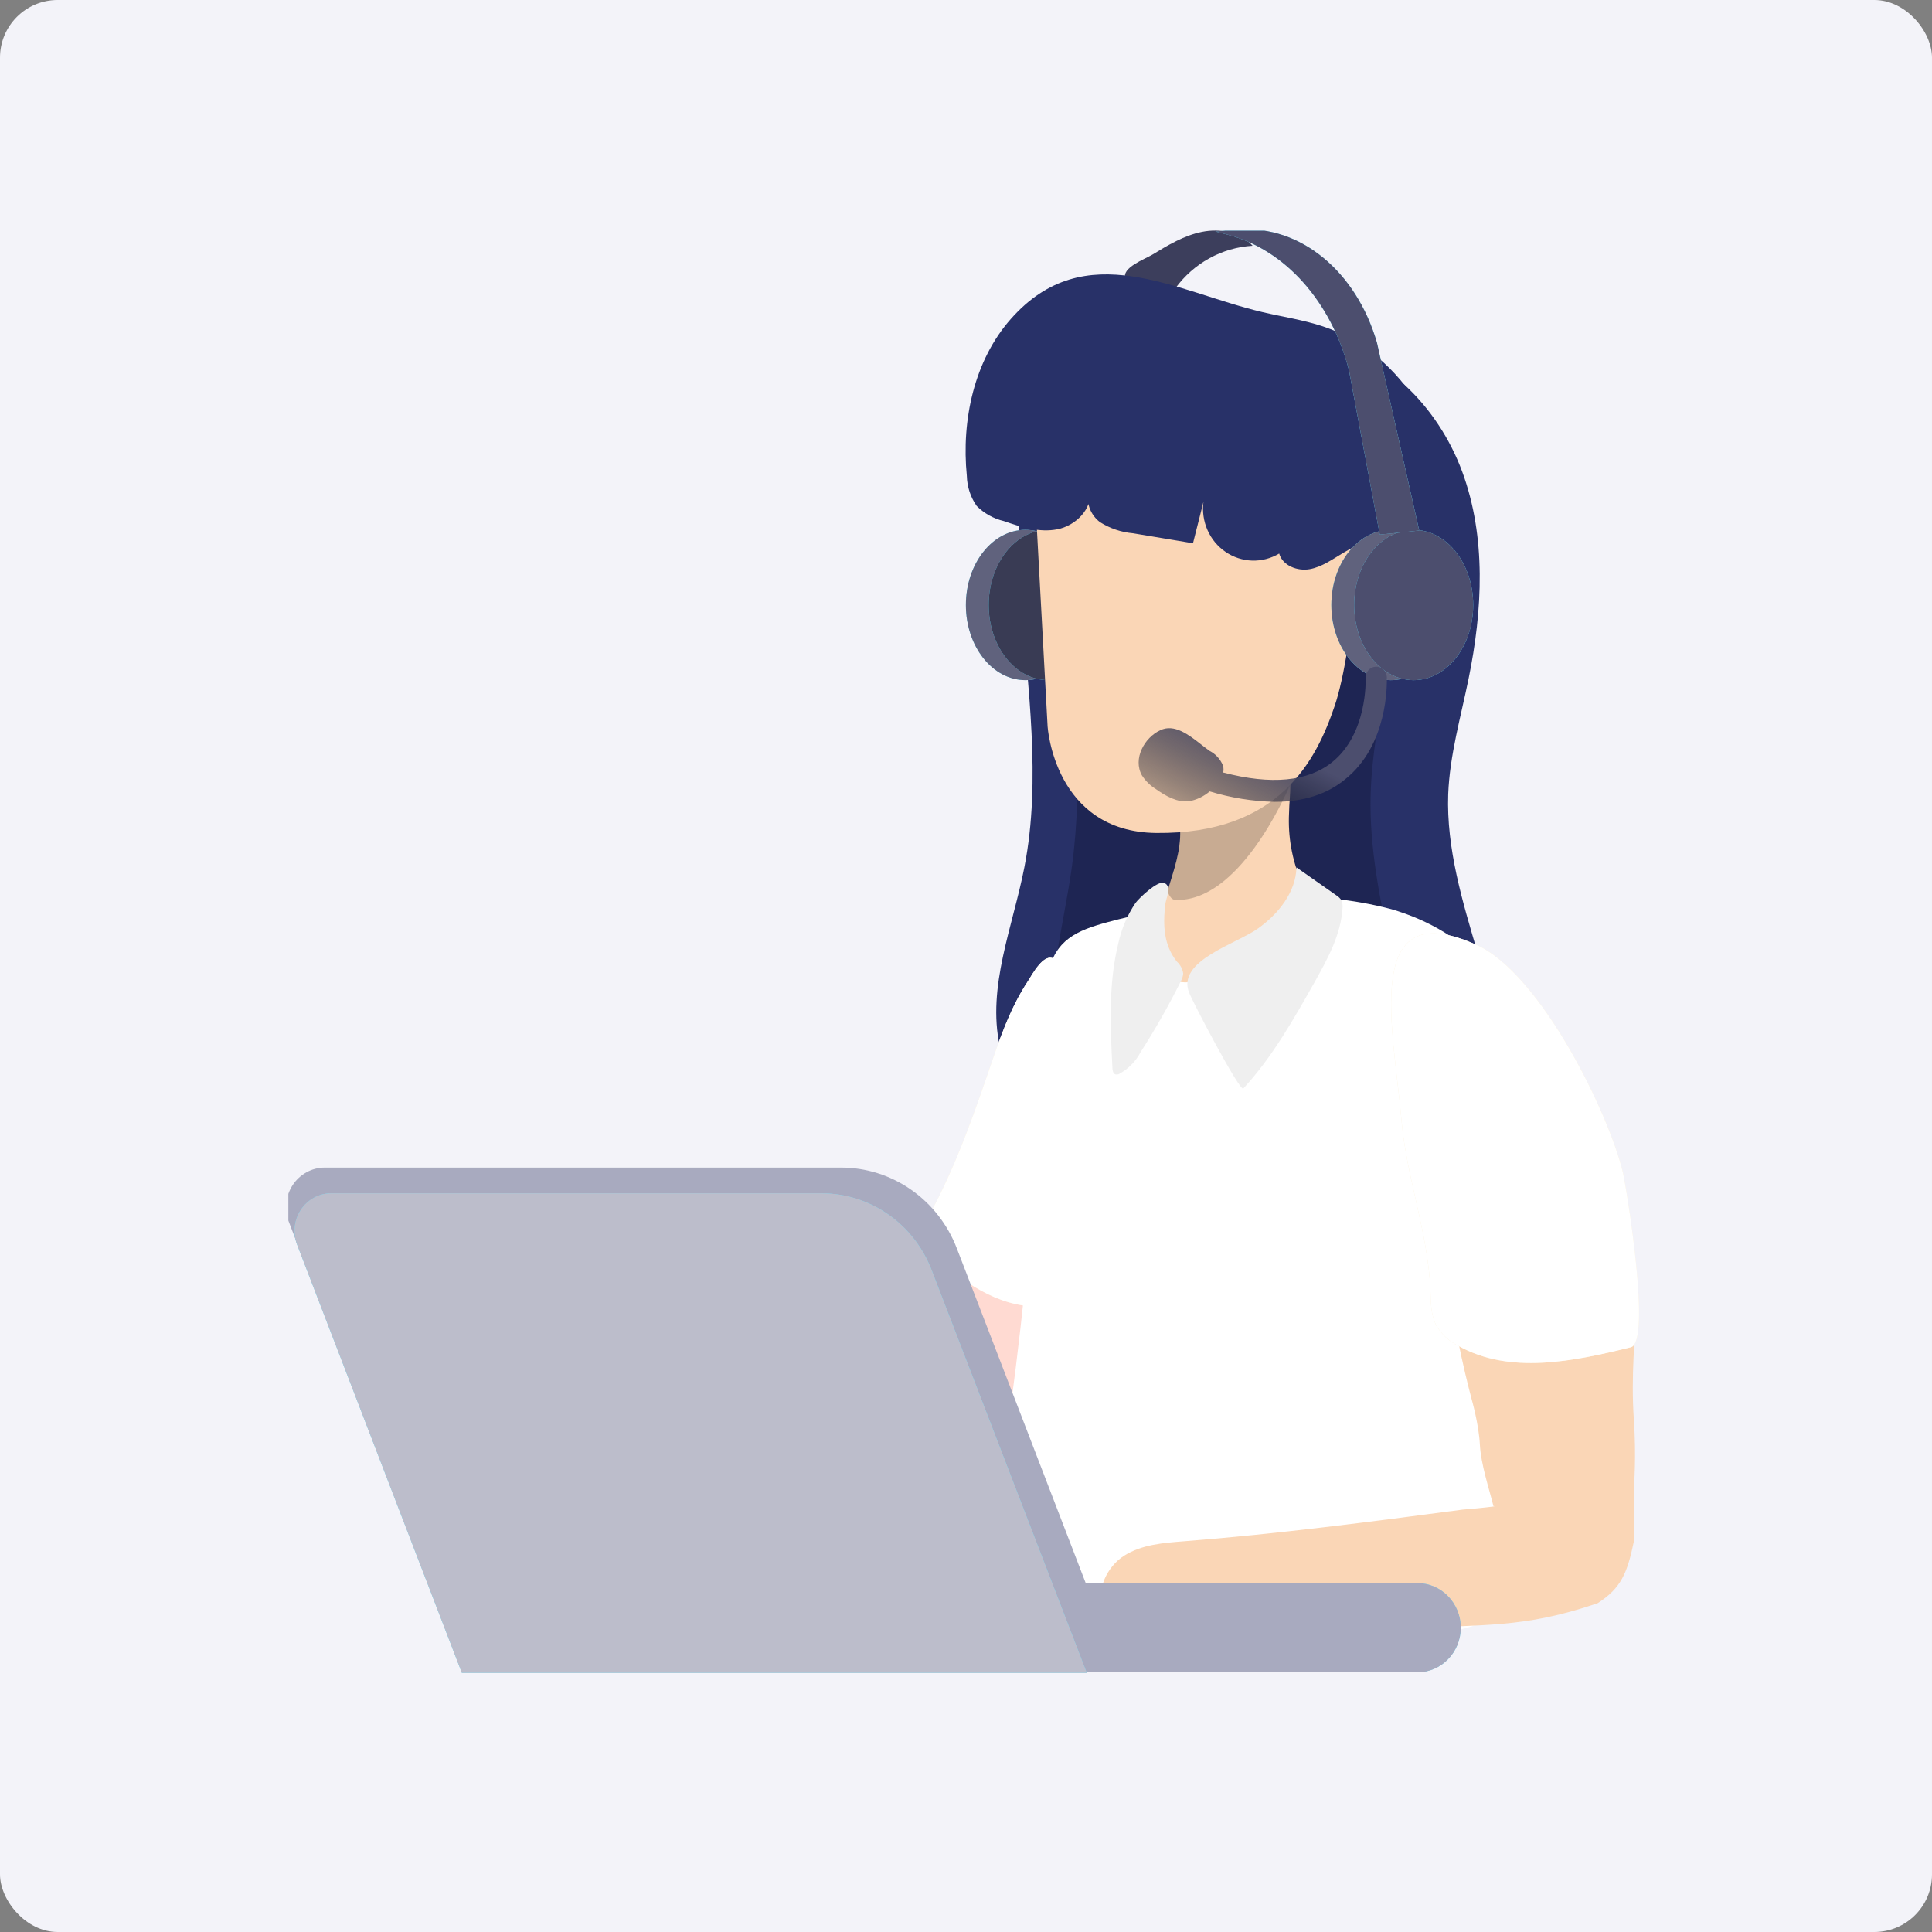 <svg width="67" height="67" viewBox="0 0 67 67" fill="none" xmlns="http://www.w3.org/2000/svg">
<rect x="0" y="0" width="67" height="67" fill="#808080" stroke="none"/>
<rect width="67" height="67" rx="2" fill="#F3F3F9"/>
<g clip-path="url(#clip0_607_123)">
<path d="M29.385 52.147C29.206 52.686 29.04 53.301 29.307 53.8C29.485 54.078 29.724 54.309 30.006 54.474L32.545 56.24C33.032 56.578 33.548 56.929 34.134 56.973C34.72 57.018 35.383 56.637 35.432 56.037C35.49 55.343 34.782 54.872 34.452 54.265C34.016 53.468 34.256 52.483 34.483 51.604C35.052 49.382 35.466 47.121 35.721 44.839C35.201 44.628 33.686 43.645 33.156 43.805C32.537 43.991 32 45.733 31.73 46.3C30.815 48.19 30.032 50.144 29.385 52.147Z" fill="#FFDAD2"/>
<path d="M39.958 8.834C40.503 8.502 41.062 8.166 41.684 8.041C42.305 7.916 43.015 8.041 43.44 8.523C42.914 8.554 42.402 8.702 41.938 8.958C41.475 9.214 41.071 9.57 40.757 10.003C40.725 10.059 40.674 10.103 40.614 10.126C40.564 10.131 40.513 10.121 40.468 10.098C40.212 9.999 39.145 9.887 39.034 9.663C38.868 9.29 39.717 8.98 39.958 8.834Z" fill="#3C3E5C"/>
<path d="M35.418 20.723C35.624 23.843 36.123 27.006 35.525 30.073C35.123 32.14 34.225 34.221 34.67 36.278C35.16 38.544 37.444 40.245 39.698 40.023C41.126 39.882 42.404 39.089 43.77 38.641C44.919 38.264 46.132 38.132 47.333 38.254C48.408 38.364 49.572 38.658 50.509 38.108C51.289 37.651 51.689 36.698 51.731 35.783C51.772 34.867 51.524 33.963 51.254 33.081C50.719 31.274 50.156 29.428 50.222 27.54C50.276 26.185 50.657 24.87 50.928 23.543C51.415 21.163 51.547 18.628 50.707 16.355C49.867 14.083 47.939 12.127 45.582 11.821C44.369 11.669 43.133 11.952 41.923 11.777C40.856 11.622 39.859 11.117 38.809 10.897C38.443 10.799 38.058 10.803 37.694 10.908C36.427 11.358 35.824 14.165 35.605 15.324C35.269 17.093 35.286 18.924 35.418 20.723Z" fill="#283168"/>
<path d="M34.252 37.245C33.595 39.161 32.896 41.082 31.841 42.803C31.82 42.826 31.805 42.854 31.796 42.883C31.787 42.913 31.785 42.945 31.789 42.976C31.793 43.007 31.804 43.036 31.821 43.062C31.838 43.089 31.86 43.11 31.886 43.127C32.947 44.078 34.093 45.069 35.488 45.274C35.579 45.296 35.674 45.288 35.76 45.251C35.841 45.193 35.901 45.109 35.932 45.012C36.821 42.898 37.133 40.588 37.106 38.3C37.086 37.159 36.998 36.019 36.842 34.889C36.805 34.611 36.784 33.392 36.551 33.25C36.194 33.039 35.804 33.783 35.651 34.02C35.005 34.996 34.631 36.132 34.252 37.245Z" fill="#FBEFD5"/>
<path d="M34.252 37.245C33.595 39.161 32.896 41.082 31.841 42.803C31.82 42.826 31.805 42.854 31.796 42.883C31.787 42.913 31.785 42.945 31.789 42.976C31.793 43.007 31.804 43.036 31.821 43.062C31.838 43.089 31.86 43.11 31.886 43.127C32.947 44.078 34.093 45.069 35.488 45.274C35.579 45.296 35.674 45.288 35.76 45.251C35.841 45.193 35.901 45.109 35.932 45.012C36.821 42.898 37.133 40.588 37.106 38.3C37.086 37.159 36.998 36.019 36.842 34.889C36.805 34.611 36.784 33.392 36.551 33.25C36.194 33.039 35.804 33.783 35.651 34.02C35.005 34.996 34.631 36.132 34.252 37.245Z" fill="white"/>
<path d="M37.093 20.723C37.242 23.843 37.591 27.006 37.17 30.073C36.885 32.14 36.252 34.221 36.565 36.278C36.912 38.544 38.522 40.245 40.111 40.023C41.116 39.882 42.016 39.089 42.98 38.641C43.763 38.268 44.635 38.134 45.492 38.254C46.249 38.364 47.068 38.658 47.729 38.108C48.278 37.652 48.554 36.698 48.591 35.783C48.587 34.872 48.474 33.964 48.255 33.081C47.877 31.274 47.479 29.428 47.533 27.54C47.57 26.185 47.838 24.87 48.03 23.543C48.373 21.163 48.461 18.628 47.875 16.355C47.289 14.083 45.923 12.127 44.261 11.821C43.409 11.669 42.536 11.952 41.684 11.777C40.932 11.622 40.239 11.117 39.488 10.897C39.234 10.799 38.954 10.803 38.703 10.908C37.81 11.358 37.387 14.165 37.232 15.324C37.025 17.115 36.979 18.923 37.093 20.723Z" fill="#1E2553"/>
<path d="M44.208 31.126C45.565 31.047 46.926 31.182 48.243 31.527C49.549 31.906 50.789 32.616 51.646 33.694C52.595 34.888 53.01 36.442 53.107 37.985C53.204 39.529 53.004 41.059 52.853 42.592C52.501 46.181 52.407 49.791 52.575 53.394C52.616 54.257 52.63 55.231 52.038 55.846C51.664 56.235 51.122 56.392 50.604 56.519C46.319 57.576 41.675 57.76 37.618 55.999C36.586 55.55 35.554 54.927 35.044 53.908C34.491 52.8 34.67 51.477 34.848 50.246C35.39 46.492 35.78 42.719 36.018 38.928C36.123 37.25 36.002 35.44 36.338 33.791C36.582 32.597 37.335 32.269 38.421 31.977C40.312 31.472 42.254 31.187 44.208 31.126Z" fill="white"/>
<path d="M40.255 31.815C40.316 31.505 40.395 31.198 40.491 30.897C40.697 30.202 40.955 29.523 40.928 28.783C40.928 28.631 40.916 28.475 40.914 28.32C40.902 28.041 40.943 27.763 41.035 27.5C41.185 27.161 41.42 26.869 41.717 26.655C42.373 26.134 44.288 25.16 44.666 26.443C44.726 26.669 44.755 26.902 44.751 27.137V27.179C44.751 27.521 44.707 27.872 44.703 28.194C44.662 29 44.803 29.805 45.116 30.546C45.671 31.73 39.316 37.022 40.255 31.815Z" fill="#FAD6B6"/>
<path opacity="0.2" d="M44.769 27.145L44.751 27.192C44.554 27.65 42.943 31.301 40.755 31.208C40.755 31.208 40.588 31.223 40.491 30.902C40.697 30.206 40.955 29.527 40.928 28.788C40.928 28.635 40.916 28.479 40.914 28.325L44.751 27.149L44.769 27.145Z" fill="url(#paint0_linear_607_123)"/>
<path d="M35.56 23.587C36.7 23.587 37.624 22.42 37.624 20.981C37.624 19.541 36.7 18.374 35.56 18.374C34.42 18.374 33.496 19.541 33.496 20.981C33.496 22.42 34.42 23.587 35.56 23.587Z" fill="#68E1FD"/>
<path d="M35.56 23.587C36.7 23.587 37.624 22.42 37.624 20.981C37.624 19.541 36.7 18.374 35.56 18.374C34.42 18.374 33.496 19.541 33.496 20.981C33.496 22.42 34.42 23.587 35.56 23.587Z" fill="#60627D"/>
<path d="M36.35 23.587C37.49 23.587 38.414 22.42 38.414 20.981C38.414 19.541 37.49 18.374 36.35 18.374C35.211 18.374 34.287 19.541 34.287 20.981C34.287 22.42 35.211 23.587 36.35 23.587Z" fill="#68E1FD"/>
<path d="M36.35 23.587C37.49 23.587 38.414 22.42 38.414 20.981C38.414 19.541 37.49 18.374 36.35 18.374C35.211 18.374 34.287 19.541 34.287 20.981C34.287 22.42 35.211 23.587 36.35 23.587Z" fill="#393B54"/>
<path d="M35.814 15.683L36.33 25.196C36.33 25.196 36.561 28.851 40.097 28.887C44.344 28.929 45.638 26.399 46.288 24.473C46.938 22.547 47.526 16.894 46.288 15.33C45.05 13.766 38.14 10.094 35.814 15.683Z" fill="#FAD6B6"/>
<path d="M35.056 11.06C33.783 12.5 33.337 14.569 33.529 16.503C33.538 16.879 33.657 17.243 33.872 17.548C34.133 17.806 34.457 17.987 34.811 18.07C35.413 18.281 36.049 18.476 36.668 18.355C37.288 18.235 37.882 17.666 37.801 17.021C37.618 17.391 37.822 17.867 38.148 18.108C38.495 18.326 38.886 18.458 39.292 18.493L41.372 18.839L41.735 17.402C41.691 17.736 41.74 18.076 41.875 18.383C42.01 18.69 42.227 18.952 42.501 19.139C42.774 19.326 43.094 19.43 43.422 19.441C43.751 19.451 44.076 19.366 44.361 19.197C44.48 19.619 44.994 19.814 45.419 19.738C45.844 19.662 46.212 19.393 46.585 19.171C47.653 18.53 48.888 18.244 50.121 18.353C50.556 15.394 48.662 12.246 45.88 11.32C45.194 11.092 44.478 10.988 43.776 10.823C40.784 10.119 37.632 8.147 35.056 11.06Z" fill="#283168"/>
<path d="M48.234 23.587C49.374 23.587 50.298 22.42 50.298 20.981C50.298 19.541 49.374 18.374 48.234 18.374C47.095 18.374 46.17 19.541 46.17 20.981C46.17 22.42 47.095 23.587 48.234 23.587Z" fill="#68E1FD"/>
<path d="M48.234 23.587C49.374 23.587 50.298 22.42 50.298 20.981C50.298 19.541 49.374 18.374 48.234 18.374C47.095 18.374 46.17 19.541 46.17 20.981C46.17 22.42 47.095 23.587 48.234 23.587Z" fill="#60627D"/>
<path d="M49.025 23.587C50.165 23.587 51.089 22.42 51.089 20.981C51.089 19.541 50.165 18.374 49.025 18.374C47.885 18.374 46.961 19.541 46.961 20.981C46.961 22.42 47.885 23.587 49.025 23.587Z" fill="#68E1FD"/>
<path d="M49.025 23.587C50.165 23.587 51.089 22.42 51.089 20.981C51.089 19.541 50.165 18.374 49.025 18.374C47.885 18.374 46.961 19.541 46.961 20.981C46.961 22.42 47.885 23.587 49.025 23.587Z" fill="#4C4E6E"/>
<path d="M47.85 18.539L46.779 12.831C46.16 10.449 44.561 8.663 42.596 8.145L42.142 8.026L42.982 7.965C45.091 7.811 47.031 9.405 47.751 11.882L49.217 18.398L47.85 18.539Z" fill="#68E1FD"/>
<path d="M47.85 18.539L46.779 12.831C46.16 10.449 44.561 8.663 42.596 8.145L42.142 8.026L42.982 7.965C45.091 7.811 47.031 9.405 47.751 11.882L49.217 18.398L47.85 18.539Z" fill="#4C4E6E"/>
<path d="M43.118 37.747C44.123 36.66 44.862 35.347 45.595 34.049C46.038 33.257 46.495 32.43 46.556 31.512C46.571 31.409 46.555 31.303 46.511 31.208C46.466 31.144 46.408 31.09 46.342 31.049L44.961 30.081C44.936 30.95 44.328 31.696 43.632 32.195C42.891 32.73 40.792 33.316 41.238 34.425C41.347 34.721 43 37.88 43.118 37.747Z" fill="#EFEFEF"/>
<path d="M39.38 31.312C39.095 31.733 38.893 32.207 38.784 32.707C38.437 34.113 38.503 35.586 38.578 37.034C38.578 37.123 38.6 37.231 38.681 37.258C38.726 37.27 38.774 37.264 38.815 37.241C39.13 37.069 39.389 36.805 39.558 36.482C40.064 35.693 40.528 34.876 40.947 34.035C40.996 33.95 41.026 33.855 41.033 33.758C41.008 33.6 40.931 33.456 40.815 33.349C40.355 32.779 40.326 32.081 40.412 31.36C40.439 31.136 40.654 30.726 40.369 30.62C40.134 30.532 39.49 31.16 39.38 31.312Z" fill="#EFEFEF"/>
<path d="M51.033 48.517C51.033 48.517 50.282 45.704 50.449 45.135C50.663 44.401 55.049 42.828 55.712 43.232C57.366 44.242 56.434 45.98 56.662 49.257C56.75 50.526 56.662 51.583 56.662 51.583C56.662 51.583 56.664 52.83 56.662 53.449C56.434 54.542 56.228 55.071 55.402 55.599C52.788 56.49 51.451 56.308 48.684 56.497C45.814 56.68 42.857 57.254 40.041 56.769C39.363 56.653 38.587 56.465 38.281 55.832C37.975 55.2 38.373 54.337 38.986 53.949C39.599 53.561 40.349 53.505 41.067 53.449C44.298 53.198 47.516 52.775 50.729 52.351L51.068 52.322C51.068 52.322 52.039 52.231 51.791 52.231C51.639 51.62 51.355 50.772 51.321 50.103C51.285 49.387 51.033 48.517 51.033 48.517Z" fill="#FAD6B6"/>
<path d="M56.556 46.722C54.566 47.213 52.36 47.676 50.571 46.672C50.265 46.521 50.006 46.286 49.824 45.993C49.617 45.619 49.617 45.164 49.605 44.725C49.518 42.74 48.779 40.841 48.604 38.863C48.338 35.747 47.172 30.944 51.213 32.772C53.446 33.783 55.805 38.639 56.283 40.674C56.418 41.279 57.276 46.547 56.556 46.722Z" fill="#FBEFD5"/>
<path d="M56.556 46.722C54.566 47.213 52.36 47.676 50.571 46.672C50.265 46.521 50.006 46.286 49.824 45.993C49.617 45.619 49.617 45.164 49.605 44.725C49.518 42.74 48.779 40.841 48.604 38.863C48.338 35.747 47.172 30.944 51.213 32.772C53.446 33.783 55.805 38.639 56.283 40.674C56.418 41.279 57.276 46.547 56.556 46.722Z" fill="white"/>
<path fill-rule="evenodd" clip-rule="evenodd" d="M41.951 27.445C42.683 27.668 43.44 27.79 44.204 27.807C45.194 27.807 46.016 27.549 46.649 27.025C48.141 25.832 48.099 23.721 48.094 23.494C48.094 23.486 48.094 23.48 48.094 23.477C48.089 23.378 48.045 23.284 47.973 23.217C47.901 23.15 47.806 23.116 47.708 23.12C47.66 23.122 47.612 23.135 47.568 23.156C47.525 23.177 47.485 23.207 47.453 23.244C47.42 23.281 47.395 23.325 47.379 23.371C47.363 23.418 47.357 23.468 47.359 23.517C47.359 23.518 47.359 23.519 47.359 23.521C47.362 23.612 47.413 25.455 46.199 26.43C45.358 27.106 44.087 27.227 42.42 26.791C42.435 26.714 42.435 26.635 42.414 26.555C42.325 26.332 42.16 26.149 41.95 26.042C41.861 25.98 41.766 25.905 41.666 25.827C41.237 25.49 40.723 25.086 40.237 25.325C39.692 25.572 39.279 26.31 39.599 26.887C39.723 27.081 39.888 27.243 40.082 27.363C40.427 27.608 40.827 27.836 41.24 27.786C41.502 27.737 41.747 27.619 41.951 27.445Z" fill="url(#paint1_linear_607_123)"/>
<path d="M49.149 54.901H19.425C18.591 54.901 17.916 55.593 17.916 56.447V56.449C17.916 57.302 18.591 57.994 19.425 57.994H49.149C49.982 57.994 50.657 57.302 50.657 56.449V56.447C50.657 55.593 49.982 54.901 49.149 54.901Z" fill="#68E1FD"/>
<path d="M49.149 54.901H19.425C18.591 54.901 17.916 55.593 17.916 56.447V56.449C17.916 57.302 18.591 57.994 19.425 57.994H49.149C49.982 57.994 50.657 57.302 50.657 56.449V56.447C50.657 55.593 49.982 54.901 49.149 54.901Z" fill="#A8AABF"/>
<path d="M38.844 57.996H16.032L10.015 42.368C9.936 42.16 9.906 41.936 9.93 41.714C9.954 41.492 10.03 41.28 10.152 41.095C10.274 40.91 10.438 40.759 10.63 40.654C10.822 40.548 11.036 40.492 11.254 40.491H29.164C30.031 40.49 30.878 40.757 31.595 41.257C32.311 41.757 32.865 42.465 33.182 43.292L38.844 57.996Z" fill="#A8AABF"/>
<path d="M37.688 58.013H16.017L10.304 43.165C10.228 42.967 10.2 42.753 10.223 42.542C10.245 42.33 10.319 42.128 10.435 41.952C10.552 41.776 10.709 41.632 10.893 41.533C11.077 41.434 11.281 41.382 11.489 41.383H28.491C29.314 41.383 30.119 41.636 30.799 42.111C31.48 42.585 32.005 43.258 32.307 44.042L37.688 58.013Z" fill="#68E1FD"/>
<path d="M37.688 58.013H16.017L10.304 43.165C10.228 42.967 10.2 42.753 10.223 42.542C10.245 42.33 10.319 42.128 10.435 41.952C10.552 41.776 10.709 41.632 10.893 41.533C11.077 41.434 11.281 41.382 11.489 41.383H28.491C29.314 41.383 30.119 41.636 30.799 42.111C31.48 42.585 32.005 43.258 32.307 44.042L37.688 58.013Z" fill="#BCBDCB"/>
</g>
<defs>
<linearGradient id="paint0_linear_607_123" x1="1062.09" y1="810.839" x2="1122.36" y2="927.931" gradientUnits="userSpaceOnUse">
<stop offset="0.01"/>
<stop offset="0.09" stop-opacity="0.82"/>
<stop offset="1" stop-opacity="0"/>
</linearGradient>
<linearGradient id="paint1_linear_607_123" x1="41.886" y1="24.583" x2="39.512" y2="29.254" gradientUnits="userSpaceOnUse">
<stop offset="0.01" stop-color="#4C4E6E"/>
<stop offset="1" stop-opacity="0"/>
</linearGradient>
<clipPath id="clip0_607_123">
<rect width="47" height="50" fill="white" transform="translate(10 8)"/>
</clipPath>
</defs>
</svg>
